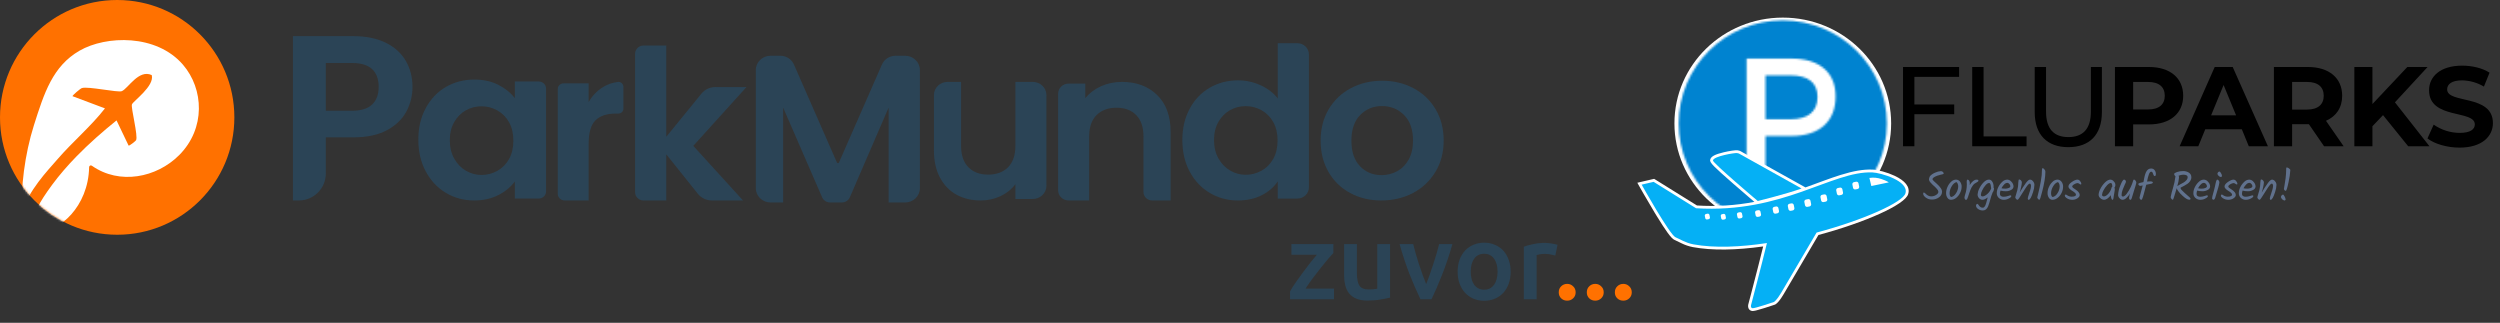 <svg width="1278" height="165" viewBox="0 0 1278 165" fill="none" xmlns="http://www.w3.org/2000/svg">
<rect x="0" y="0" width="1278" height="165" fill="#333333" stroke="none"/>
<g clip-path="url(#clip0_109_5522)">
<path d="M217.644 55.262C220.172 50.582 223.599 46.976 227.942 44.456C232.279 41.936 237.125 40.676 242.48 40.676C247.158 40.676 251.25 41.576 254.76 43.376C258.27 45.176 261.08 47.444 263.188 50.18V41.648H275.396C277.463 41.648 279.146 43.274 279.146 45.278V97.874C279.146 99.878 277.469 101.504 275.396 101.504H263.188V92.75C261.152 95.558 258.342 97.886 254.76 99.716C251.178 101.552 247.045 102.476 242.366 102.476C237.083 102.476 232.279 101.18 227.942 98.588C223.599 95.996 220.172 92.342 217.644 87.626C215.116 82.91 213.853 77.486 213.853 71.366C213.853 65.246 215.116 59.954 217.644 55.268V55.262ZM260.217 62.468C258.738 59.852 256.737 57.842 254.227 56.444C251.711 55.046 249.015 54.344 246.134 54.344C243.253 54.344 240.587 55.028 238.149 56.39C235.705 57.752 233.728 59.744 232.219 62.366C230.703 64.988 229.942 68.09 229.942 71.678C229.942 75.266 230.697 78.404 232.219 81.098C233.734 83.792 235.729 85.856 238.203 87.29C240.677 88.724 243.325 89.444 246.134 89.444C248.943 89.444 251.711 88.748 254.227 87.344C256.737 85.946 258.738 83.936 260.217 81.32C261.697 78.698 262.434 75.56 262.434 71.9C262.434 68.24 261.697 65.102 260.217 62.48V62.468Z" fill="#2B4456"/>
<path d="M308.289 44.497C310.565 43.105 313.087 42.235 315.86 41.893C317.364 41.707 318.682 42.889 318.682 44.371C318.682 47.467 318.682 52.549 318.682 55.573C318.682 56.947 317.544 58.057 316.136 58.057H314.812C310.212 58.057 306.749 59.203 304.419 61.501C302.083 63.799 300.915 67.801 300.915 73.507V102.475H288.617C286.688 102.475 285.13 100.945 285.13 99.061V45.469C285.13 43.891 286.436 42.613 288.048 42.613H300.915V52.171C302.796 48.913 305.252 46.357 308.283 44.503L308.289 44.497Z" fill="#2B4456"/>
<path d="M356.84 99.185L340.595 78.899V102.479H328.962C326.589 102.479 324.667 100.613 324.667 98.315V27.437C324.667 25.139 326.589 23.273 328.962 23.273H340.595V69.923L358.613 47.831C360.321 45.743 362.914 44.519 365.664 44.519H381.58L354.408 74.567L379.819 102.467H363.879C361.141 102.467 358.553 101.255 356.846 99.179L356.84 99.185Z" fill="#2B4456"/>
<path d="M534.931 48.612V94.974C534.931 98.694 531.834 101.712 528.006 101.712H519.068V94.152C517.134 96.744 514.606 98.778 511.479 100.26C508.358 101.736 504.967 102.474 501.313 102.474C496.647 102.474 492.526 101.484 488.937 99.504C485.349 97.524 482.534 94.608 480.491 90.756C478.448 86.904 477.424 82.308 477.424 76.98V48.612C477.424 44.892 480.521 41.874 484.349 41.874H491.303V74.574C491.303 79.29 492.537 82.92 495.011 85.458C497.485 87.996 500.858 89.262 505.129 89.262C509.4 89.262 512.886 87.996 515.36 85.458C517.834 82.92 519.068 79.296 519.068 74.574V41.874H528.006C531.828 41.874 534.931 44.892 534.931 48.612Z" fill="#2B4456"/>
<path d="M591.568 48.612C596.139 53.106 598.427 59.376 598.427 67.428V102.474H588.981C586.531 102.474 584.548 100.548 584.548 98.166V69.726C584.548 65.016 583.314 61.398 580.852 58.866C578.39 56.334 575.029 55.068 570.776 55.068C566.523 55.068 563.031 56.334 560.533 58.866C558.029 61.398 556.783 65.022 556.783 69.726V102.474H546.252C543.305 102.474 540.915 100.152 540.915 97.29V47.922C540.915 45.06 543.305 42.738 546.252 42.738H554.8V50.178C556.897 47.592 559.58 45.558 562.839 44.088C566.098 42.618 569.68 41.874 573.574 41.874C580.99 41.874 586.986 44.124 591.562 48.612H591.568Z" fill="#2B4456"/>
<path d="M608.174 55.561C610.678 50.911 614.098 47.329 618.435 44.827C622.766 42.325 627.588 41.071 632.896 41.071C636.933 41.071 640.779 41.917 644.445 43.597C648.105 45.277 651.022 47.515 653.191 50.305V22.075H663.152C666.441 22.075 669.113 24.631 669.113 27.781V95.803C669.113 98.953 666.447 101.509 663.152 101.509H653.191V92.707C651.244 95.647 648.518 98.005 645.008 99.793C641.492 101.581 637.418 102.481 632.788 102.481C627.552 102.481 622.772 101.191 618.435 98.617C614.098 96.037 610.678 92.407 608.174 87.721C605.67 83.035 604.418 77.647 604.418 71.563C604.418 65.479 605.67 60.223 608.174 55.567V55.561ZM650.878 62.377C649.399 59.761 647.398 57.751 644.888 56.353C642.372 54.955 639.677 54.253 636.795 54.253C633.914 54.253 631.248 54.937 628.81 56.299C626.366 57.661 624.389 59.653 622.88 62.275C621.364 64.897 620.604 67.999 620.604 71.587C620.604 75.175 621.358 78.313 622.88 81.007C624.395 83.701 626.39 85.765 628.864 87.199C631.338 88.633 633.986 89.353 636.795 89.353C639.605 89.353 642.372 88.657 644.888 87.253C647.398 85.855 649.399 83.845 650.878 81.229C652.358 78.607 653.095 75.469 653.095 71.809C653.095 68.149 652.358 65.011 650.878 62.389V62.377Z" fill="#2B4456"/>
<path d="M690.222 98.675C685.514 96.143 681.818 92.561 679.134 87.923C676.45 83.291 675.103 77.939 675.103 71.873C675.103 65.807 676.48 60.467 679.242 55.829C682.003 51.191 685.771 47.609 690.551 45.077C695.332 42.545 700.669 41.279 706.557 41.279C712.446 41.279 717.777 42.551 722.557 45.077C727.338 47.609 731.105 51.191 733.867 55.829C736.623 60.467 738.006 65.813 738.006 71.873C738.006 77.933 736.587 83.285 733.759 87.923C730.926 92.561 727.098 96.143 722.282 98.675C717.466 101.207 712.074 102.473 706.12 102.473C700.166 102.473 694.936 101.207 690.228 98.675H690.222ZM714.189 87.533C716.663 86.207 718.64 84.215 720.119 81.563C721.599 78.911 722.336 75.683 722.336 71.873C722.336 66.209 720.802 61.847 717.735 58.793C714.668 55.745 710.912 54.215 706.48 54.215C702.047 54.215 698.327 55.745 695.332 58.793C692.337 61.847 690.839 66.203 690.839 71.873C690.839 77.543 692.295 81.905 695.218 84.953C698.135 88.007 701.813 89.531 706.252 89.531C709.061 89.531 711.703 88.871 714.177 87.539L714.189 87.533Z" fill="#2B4456"/>
<path d="M470.236 35.772V96.234C470.236 100.248 466.857 103.506 462.688 103.506H454.26V55.02L434.444 100.86C433.749 102.462 432.126 103.506 430.323 103.506H424.387C422.589 103.506 420.966 102.468 420.271 100.866L400.348 55.02V103.506H393.92C389.751 103.506 386.372 100.254 386.372 96.234V35.772C386.372 31.758 389.751 28.5 393.92 28.5H398.886C401.917 28.5 404.661 30.252 405.841 32.94L427.825 83.052C428.023 83.508 428.693 83.508 428.891 83.052L450.875 32.94C452.056 30.246 454.793 28.5 457.83 28.5H462.688C466.857 28.5 470.236 31.752 470.236 35.772Z" fill="#2B4456"/>
<path d="M207.683 57.097C205.562 61.033 202.243 64.195 197.715 66.607C193.192 69.019 187.483 70.219 180.607 70.219H166.56V88.681C166.56 96.295 160.402 102.469 152.806 102.469H149.757V18.475H180.613C187.088 18.475 192.617 19.603 197.182 21.847C201.746 24.091 205.161 27.187 207.443 31.111C209.731 35.047 210.863 39.493 210.863 44.467C210.863 48.961 209.809 53.173 207.689 57.103L207.683 57.097ZM190.215 53.437C192.449 51.313 193.576 48.313 193.576 44.467C193.576 36.289 189.011 32.197 179.888 32.197H166.56V56.623H179.888C184.53 56.623 187.969 55.567 190.215 53.443V53.437Z" fill="#2B4456"/>
<path d="M59.903 120C92.986 120 119.805 93.137 119.805 60C119.805 26.863 92.986 0 59.903 0C26.819 0 0 26.863 0 60C0 93.137 26.819 120 59.903 120Z" fill="#FF7100"/>
<mask id="mask0_109_5522" style="mask-type:luminance" maskUnits="userSpaceOnUse" x="0" y="0" width="120" height="120">
<path d="M59.903 120C92.986 120 119.805 93.137 119.805 60C119.805 26.863 92.986 0 59.903 0C26.819 0 0 26.863 0 60C0 93.137 26.819 120 59.903 120Z" fill="white"/>
</mask>
<g mask="url(#mask0_109_5522)">
<path d="M91.531 79.355C80.066 90.809 61.125 94.679 46.958 84.719C46.359 84.299 45.568 84.701 45.556 85.439C45.209 105.779 29.91 118.691 20.816 117.623C19.307 117.095 18.306 116.297 17.749 115.265C15.491 111.131 20.163 103.295 26.663 94.451C30.347 89.465 34.522 84.659 38.979 80.075C45.49 73.385 52.589 67.175 59.573 61.547L65.737 74.423C66.162 74.645 69.337 72.095 69.559 71.669C70.703 69.557 66.845 55.079 67.444 53.369C68.031 51.695 79.125 43.979 77.568 38.375C70.835 35.291 65.492 45.287 62.257 46.601C60.256 47.429 44.855 43.985 41.842 45.029C40.991 45.317 37.008 48.743 37.062 49.169L53.655 55.403C46.532 64.565 37.062 72.515 29.358 81.437C24.392 87.149 14.281 97.709 11.549 108.251C10.303 97.103 12.699 78.641 17.324 64.079C22.553 47.585 26.932 33.797 40.698 25.889C54.236 18.107 79.946 17.303 93.538 33.083C104.195 45.455 105.237 65.669 91.537 79.361L91.531 79.355Z" fill="white"/>
</g>
</g>
<path d="M681.625 129.348C680.905 130.104 679.951 131.166 678.763 132.534C677.611 133.902 676.369 135.432 675.037 137.124C673.705 138.78 672.355 140.526 670.987 142.362C669.655 144.162 668.449 145.89 667.369 147.546H681.949V153H659.485V148.95C660.277 147.51 661.267 145.944 662.455 144.252C663.643 142.56 664.867 140.868 666.127 139.176C667.387 137.448 668.629 135.81 669.853 134.262C671.113 132.714 672.229 131.364 673.201 130.212H660.187V124.758H681.625V129.348ZM710.603 152.136C709.343 152.46 707.705 152.784 705.689 153.108C703.673 153.468 701.459 153.648 699.047 153.648C696.779 153.648 694.871 153.324 693.323 152.676C691.811 152.028 690.587 151.128 689.651 149.976C688.751 148.824 688.103 147.456 687.707 145.872C687.311 144.252 687.113 142.488 687.113 140.58V124.758H693.647V139.554C693.647 142.578 694.079 144.738 694.943 146.034C695.843 147.33 697.391 147.978 699.587 147.978C700.379 147.978 701.207 147.942 702.071 147.87C702.971 147.798 703.637 147.708 704.069 147.6V124.758H710.603V152.136ZM726.156 153C724.356 149.292 722.502 145.044 720.594 140.256C718.722 135.432 717.012 130.266 715.464 124.758H722.43C722.826 126.342 723.276 128.052 723.78 129.888C724.32 131.688 724.878 133.506 725.454 135.342C726.066 137.142 726.678 138.906 727.29 140.634C727.938 142.326 728.532 143.856 729.072 145.224C729.612 143.856 730.188 142.326 730.8 140.634C731.412 138.906 732.006 137.142 732.582 135.342C733.194 133.506 733.77 131.688 734.31 129.888C734.85 128.052 735.318 126.342 735.714 124.758H742.464C740.916 130.266 739.188 135.432 737.28 140.256C735.408 145.044 733.572 149.292 731.772 153H726.156ZM772.253 138.852C772.253 141.084 771.929 143.118 771.281 144.954C770.633 146.79 769.715 148.356 768.527 149.652C767.339 150.948 765.899 151.956 764.207 152.676C762.551 153.396 760.715 153.756 758.699 153.756C756.683 153.756 754.847 153.396 753.191 152.676C751.535 151.956 750.113 150.948 748.925 149.652C747.737 148.356 746.801 146.79 746.117 144.954C745.469 143.118 745.145 141.084 745.145 138.852C745.145 136.62 745.469 134.604 746.117 132.804C746.801 130.968 747.737 129.402 748.925 128.106C750.149 126.81 751.589 125.82 753.245 125.136C754.901 124.416 756.719 124.056 758.699 124.056C760.679 124.056 762.497 124.416 764.153 125.136C765.845 125.82 767.285 126.81 768.473 128.106C769.661 129.402 770.579 130.968 771.227 132.804C771.911 134.604 772.253 136.62 772.253 138.852ZM765.557 138.852C765.557 136.044 764.945 133.83 763.721 132.21C762.533 130.554 760.859 129.726 758.699 129.726C756.539 129.726 754.847 130.554 753.623 132.21C752.435 133.83 751.841 136.044 751.841 138.852C751.841 141.696 752.435 143.946 753.623 145.602C754.847 147.258 756.539 148.086 758.699 148.086C760.859 148.086 762.533 147.258 763.721 145.602C764.945 143.946 765.557 141.696 765.557 138.852ZM795.076 130.644C794.536 130.464 793.78 130.284 792.808 130.104C791.872 129.888 790.774 129.78 789.514 129.78C788.794 129.78 788.02 129.852 787.192 129.996C786.4 130.14 785.842 130.266 785.518 130.374V153H778.984V126.108C780.244 125.64 781.81 125.208 783.682 124.812C785.59 124.38 787.696 124.164 790 124.164C790.432 124.164 790.936 124.2 791.512 124.272C792.088 124.308 792.664 124.38 793.24 124.488C793.816 124.56 794.374 124.668 794.914 124.812C795.454 124.92 795.886 125.028 796.21 125.136L795.076 130.644Z" fill="#2B4456"/>
<path d="M805.471 149.436C805.471 150.696 805.039 151.722 804.175 152.514C803.347 153.306 802.339 153.702 801.151 153.702C799.927 153.702 798.901 153.306 798.073 152.514C797.245 151.722 796.831 150.696 796.831 149.436C796.831 148.176 797.245 147.15 798.073 146.358C798.901 145.53 799.927 145.116 801.151 145.116C802.339 145.116 803.347 145.53 804.175 146.358C805.039 147.15 805.471 148.176 805.471 149.436ZM819.815 149.436C819.815 150.696 819.383 151.722 818.519 152.514C817.691 153.306 816.683 153.702 815.495 153.702C814.271 153.702 813.245 153.306 812.417 152.514C811.589 151.722 811.175 150.696 811.175 149.436C811.175 148.176 811.589 147.15 812.417 146.358C813.245 145.53 814.271 145.116 815.495 145.116C816.683 145.116 817.691 145.53 818.519 146.358C819.383 147.15 819.815 148.176 819.815 149.436ZM834.158 149.436C834.158 150.696 833.726 151.722 832.862 152.514C832.034 153.306 831.026 153.702 829.838 153.702C828.614 153.702 827.588 153.306 826.76 152.514C825.932 151.722 825.518 150.696 825.518 149.436C825.518 148.176 825.932 147.15 826.76 146.358C827.588 145.53 828.614 145.116 829.838 145.116C831.026 145.116 832.034 145.53 832.862 146.358C833.726 147.15 834.158 148.176 834.158 149.436Z" fill="#FF7100"/>
<g clip-path="url(#clip1_109_5522)">
<path d="M911.363 117.176C941.956 117.176 966.756 92.96 966.756 63.088C966.756 33.216 941.956 9 911.363 9C880.771 9 855.971 33.216 855.971 63.088C855.971 92.96 880.771 117.176 911.363 117.176Z" fill="white"/>
<mask id="mask1_109_5522" style="mask-type:luminance" maskUnits="userSpaceOnUse" x="858" y="10" width="107" height="106">
<path fill-rule="evenodd" clip-rule="evenodd" d="M929.113 49.531C929.113 57.224 924.12 60.948 915.282 60.949H902.517V38.521H915.282C924.12 38.521 929.113 42.082 929.113 49.531ZM915.692 69.533C930.095 69.533 938.36 62.083 938.36 49.289C938.36 36.98 930.095 29.937 915.692 29.937H892.861V85.246L902.517 88.642V69.533H915.692ZM911.363 115.733C881.978 115.733 858.157 92.163 858.157 63.087C858.157 34.012 881.978 10.441 911.363 10.441C940.748 10.441 964.569 34.012 964.569 63.087C964.569 92.163 940.748 115.733 911.363 115.733Z" fill="white"/>
</mask>
<g mask="url(#mask1_109_5522)">
<mask id="mask2_109_5522" style="mask-type:luminance" maskUnits="userSpaceOnUse" x="834" y="9" width="143" height="153">
<path d="M976.995 9H834.763V161.997H976.995V9Z" fill="white"/>
</mask>
<g mask="url(#mask2_109_5522)">
<path d="M975.681 -0.645H847.046V126.821H975.681V-0.645Z" fill="#0083D0"/>
</g>
</g>
<path d="M968.547 89.868C964.833 88.111 959.89 86.793 957.197 86.691C952.427 86.511 947.331 87.431 940.873 89.442C938.335 90.233 935.685 91.153 931.957 92.514C931.286 92.759 930.599 93.011 929.666 93.355C930.205 93.156 927.786 94.047 927.227 94.253C925.551 94.869 924.231 95.347 922.946 95.808L921.668 95.096C921.424 94.96 921.424 94.96 920.324 94.347C918.857 93.53 918.062 93.087 916.779 92.371C913.112 90.327 909.445 88.283 906.022 86.374L906.001 86.362C896.696 81.173 890.635 77.787 890.438 77.665C890.437 77.665 890.121 77.466 890.018 77.406C889.585 77.158 889.112 76.987 888.62 76.902C888.488 76.874 888.343 76.848 888.184 76.822C887.307 76.676 884.031 77.16 881.195 77.835C876.957 78.845 874.53 79.895 874.214 81.775C873.975 83.181 876.348 85.412 885.506 93.435C885.828 93.717 885.828 93.717 886.151 93.999C888.663 96.194 891.354 98.513 894.046 100.809C894.987 101.613 895.862 102.357 896.647 103.022C896.744 103.104 896.764 103.122 896.85 103.194C887.179 105.046 877.312 105.666 867.485 105.038L845.597 91.421L837 93.417L837.933 95.085C838.052 95.297 838.276 95.694 838.59 96.249C839.113 97.172 839.699 98.202 840.336 99.309C842.156 102.476 844.014 105.643 845.803 108.601C846.168 109.205 846.528 109.795 846.88 110.37C851.488 117.883 854.352 121.96 855.97 122.623C856.611 122.886 859.422 124.29 859.431 124.294C861.336 125.247 863.363 125.934 865.456 126.336C875.253 128.131 887.502 127.924 901.333 125.982C900.643 128.798 899.804 132.138 898.844 135.899C898.716 136.4 898.716 136.4 898.588 136.902C897.527 141.049 896.39 145.434 895.254 149.78C894.856 151.301 894.487 152.708 894.155 153.968C893.97 154.669 893.97 154.669 893.847 155.135L893.739 155.547C893.72 155.614 893.698 155.716 893.677 155.841C893.611 156.21 893.605 156.588 893.66 156.96C893.717 157.466 893.941 157.938 894.297 158.303C894.652 158.668 895.119 158.905 895.624 158.977C896.449 159.113 898.244 158.639 901.749 157.545C901.971 157.476 902.198 157.404 902.428 157.332C903.544 156.979 904.702 156.6 905.836 156.223C906.233 156.09 906.599 155.968 906.924 155.857C907.121 155.791 907.259 155.744 907.335 155.718L907.607 155.592C908.541 155.04 909.965 153.501 911.746 150.475C912.835 148.626 916.412 142.543 922.218 132.667C923.797 129.982 928.302 122.32 929.591 120.128C953.688 113.642 973.946 104.588 975.461 99.211C976.602 95.481 973.752 92.329 968.547 89.868Z" fill="white"/>
<path fill-rule="evenodd" clip-rule="evenodd" d="M949.582 96.622C949.854 96.569 950.093 96.411 950.249 96.183C950.404 95.954 950.462 95.673 950.41 95.402L950.074 93.716C950.017 93.445 949.856 93.208 949.625 93.055C949.394 92.901 949.112 92.845 948.84 92.898L947.76 93.109C947.489 93.162 947.25 93.32 947.095 93.549C946.94 93.778 946.883 94.058 946.935 94.329L947.27 96.015C947.327 96.286 947.488 96.523 947.719 96.677C947.95 96.829 948.232 96.886 948.504 96.833L949.582 96.622ZM941.331 99.632C941.466 99.607 941.594 99.555 941.708 99.479C941.822 99.404 941.92 99.307 941.997 99.194C942.073 99.08 942.127 98.953 942.154 98.819C942.181 98.686 942.181 98.548 942.155 98.414L941.818 96.726C941.762 96.456 941.602 96.218 941.372 96.065C941.141 95.912 940.86 95.856 940.588 95.908L939.508 96.119C939.373 96.145 939.245 96.197 939.131 96.272C939.017 96.348 938.919 96.445 938.842 96.558C938.765 96.672 938.712 96.799 938.685 96.933C938.657 97.067 938.657 97.205 938.683 97.339L939.02 99.025C939.076 99.296 939.237 99.534 939.468 99.687C939.699 99.84 939.981 99.896 940.253 99.843L941.331 99.632ZM933.273 103.097C933.407 103.071 933.536 103.02 933.65 102.945C933.764 102.87 933.863 102.773 933.939 102.66C934.016 102.546 934.069 102.419 934.096 102.285C934.123 102.151 934.123 102.013 934.097 101.88L933.761 100.192C933.705 99.921 933.544 99.683 933.314 99.53C933.083 99.377 932.802 99.32 932.529 99.373L931.449 99.585C931.178 99.638 930.938 99.796 930.784 100.024C930.629 100.253 930.572 100.534 930.624 100.805L930.961 102.49C931.017 102.761 931.178 102.999 931.409 103.153C931.64 103.306 931.922 103.362 932.194 103.309L933.273 103.097ZM925.028 105.53C925.299 105.477 925.539 105.319 925.694 105.09C925.849 104.862 925.906 104.581 925.854 104.31L925.518 102.622C925.461 102.352 925.3 102.114 925.069 101.961C924.838 101.808 924.557 101.751 924.284 101.803L923.206 102.015C923.071 102.041 922.943 102.093 922.828 102.169C922.714 102.244 922.615 102.341 922.538 102.455C922.462 102.568 922.408 102.696 922.381 102.83C922.353 102.964 922.353 103.102 922.379 103.237L922.716 104.92C922.772 105.191 922.932 105.43 923.163 105.583C923.394 105.737 923.677 105.794 923.949 105.741L925.028 105.53ZM916.457 107.566C916.591 107.541 916.719 107.489 916.834 107.414C916.948 107.339 917.047 107.242 917.123 107.129C917.2 107.016 917.254 106.888 917.281 106.755C917.309 106.621 917.309 106.483 917.283 106.349L916.973 104.784C916.916 104.513 916.755 104.275 916.524 104.122C916.294 103.969 916.012 103.913 915.74 103.966L914.764 104.158C914.63 104.183 914.501 104.235 914.387 104.31C914.272 104.385 914.173 104.482 914.096 104.595C914.019 104.709 913.966 104.836 913.938 104.97C913.911 105.104 913.91 105.242 913.936 105.377L914.248 106.942C914.305 107.212 914.466 107.45 914.697 107.602C914.928 107.755 915.21 107.811 915.482 107.758L916.457 107.566ZM908.614 109.036C908.879 108.985 909.112 108.831 909.263 108.608C909.414 108.385 909.47 108.112 909.419 107.848L909.121 106.35C909.066 106.087 908.909 105.856 908.684 105.707C908.459 105.557 908.185 105.502 907.92 105.553L906.993 105.733C906.728 105.785 906.495 105.94 906.345 106.162C906.194 106.385 906.138 106.659 906.188 106.923L906.487 108.42C906.542 108.683 906.699 108.914 906.924 109.063C907.148 109.212 907.422 109.267 907.687 109.216L908.614 109.036ZM899.483 110.705C899.731 110.656 899.95 110.512 900.092 110.303C900.234 110.094 900.287 109.838 900.24 109.59L899.96 108.188C899.909 107.941 899.762 107.723 899.551 107.583C899.341 107.443 899.083 107.392 898.835 107.44L897.964 107.608C897.717 107.657 897.498 107.801 897.357 108.01C897.215 108.219 897.163 108.476 897.211 108.723L897.489 110.128C897.541 110.375 897.687 110.592 897.898 110.732C898.109 110.872 898.366 110.923 898.615 110.874L899.483 110.705ZM890.063 111.531C890.179 111.509 890.289 111.465 890.387 111.4C890.485 111.335 890.569 111.252 890.635 111.155C890.701 111.058 890.747 110.949 890.77 110.834C890.794 110.719 890.794 110.601 890.772 110.485L890.509 109.17C890.462 108.938 890.324 108.734 890.127 108.602C889.929 108.47 889.687 108.421 889.454 108.466L888.636 108.625C888.404 108.671 888.199 108.806 888.066 109.002C887.934 109.198 887.884 109.438 887.928 109.671L888.192 110.987C888.24 111.219 888.377 111.423 888.575 111.555C888.772 111.686 889.014 111.735 889.247 111.69L890.063 111.531ZM881.622 112.159C881.729 112.138 881.83 112.097 881.92 112.038C882.01 111.978 882.087 111.902 882.148 111.812C882.208 111.723 882.25 111.623 882.272 111.517C882.293 111.411 882.293 111.302 882.273 111.197L882.031 109.988C881.987 109.774 881.86 109.587 881.678 109.466C881.496 109.345 881.274 109.301 881.06 109.343L880.311 109.492C880.204 109.512 880.103 109.552 880.013 109.611C879.923 109.67 879.845 109.747 879.784 109.836C879.724 109.925 879.681 110.025 879.66 110.131C879.638 110.236 879.638 110.345 879.659 110.451L879.901 111.661C879.945 111.875 880.071 112.062 880.253 112.183C880.435 112.304 880.657 112.348 880.872 112.306L881.622 112.159ZM873.457 112.05C873.563 112.03 873.664 111.989 873.754 111.93C873.844 111.871 873.921 111.794 873.981 111.705C874.042 111.616 874.084 111.516 874.106 111.411C874.127 111.305 874.128 111.197 874.107 111.091L873.867 109.88C873.822 109.666 873.696 109.479 873.514 109.358C873.332 109.238 873.11 109.193 872.896 109.235L872.145 109.385C872.039 109.405 871.938 109.445 871.848 109.504C871.758 109.563 871.68 109.64 871.62 109.729C871.559 109.818 871.517 109.918 871.495 110.023C871.474 110.128 871.473 110.237 871.494 110.342L871.736 111.554C871.78 111.767 871.906 111.955 872.088 112.075C872.27 112.196 872.492 112.24 872.706 112.197L873.457 112.05ZM955.638 90.959L956.618 95.096L965.566 93.231C965.566 93.231 964.633 92.491 961.797 91.522C959.82 90.84 957.706 90.647 955.638 90.959ZM957.141 88.134C961.393 88.295 975.989 92.507 974.056 98.826C972.769 103.397 952.742 112.461 928.632 118.892C923.222 128.093 912.494 146.341 910.486 149.751C908.266 153.523 906.858 154.357 906.858 154.357C906.858 154.357 896.975 157.739 895.864 157.556C894.755 157.373 895.149 155.914 895.149 155.914C895.149 155.914 900.5 135.684 903.255 124.245C889.732 126.294 876.468 126.888 865.722 124.92C861.617 124.165 858.817 122.233 856.527 121.292C853.596 120.091 839.208 94.388 839.208 94.388L845.336 92.964L867.024 106.458C911.537 109.208 936.401 87.351 957.141 88.134Z" fill="#05B0F5"/>
<path fill-rule="evenodd" clip-rule="evenodd" d="M920.952 96.355C913.798 98.983 898.58 102.762 898.58 102.762C898.58 102.762 875.441 83.25 875.651 82.014C876.022 79.816 886.876 78.069 887.944 78.247C888.567 78.299 889.163 78.522 889.667 78.891C890.193 79.216 920.952 96.355 920.952 96.355Z" fill="#05B0F5"/>
<path d="M992.78 97.996C992.777 98.562 992.634 99.119 992.365 99.618C992.097 100.117 991.709 100.543 991.237 100.857C990.218 101.622 988.974 102.028 987.699 102.011C986.518 102.057 985.357 101.693 984.415 100.98C983.552 100.293 983.123 99.648 983.123 99.036C983.123 98.622 983.25 98.41 983.5 98.41C983.722 98.41 984.16 98.744 984.811 99.412C985.115 99.683 985.457 99.906 985.826 100.076C986.244 100.283 986.704 100.389 987.17 100.387C988.091 100.402 988.994 100.141 989.765 99.638C990.525 99.139 990.902 98.598 990.902 98.014C990.818 97.466 990.554 96.962 990.152 96.579C989.642 95.987 989.086 95.434 988.491 94.927C987.895 94.413 987.341 93.853 986.835 93.251C986.441 92.87 986.178 92.374 986.085 91.834C986.092 91.458 986.162 91.086 986.293 90.733C986.389 90.422 986.544 90.133 986.75 89.881C987.472 89.165 988.335 88.605 989.284 88.238C990.188 87.8 991.172 87.545 992.176 87.49C992.363 87.485 992.55 87.518 992.725 87.586C992.9 87.654 993.059 87.755 993.195 87.885C993.319 87.986 993.42 88.112 993.493 88.255C993.565 88.397 993.607 88.554 993.615 88.713C993.615 88.855 993.468 88.963 993.176 89.048C992.883 89.132 992.44 89.241 991.85 89.372C991.314 89.489 990.787 89.644 990.275 89.838C988.675 90.45 987.876 91.04 987.878 91.608C987.878 91.914 988.691 92.768 990.317 94.169C990.959 94.726 991.53 95.358 992.02 96.052C992.467 96.607 992.732 97.285 992.78 97.996Z" fill="#60718D"/>
<path d="M995.563 95.54C995.994 94.522 996.641 93.61 997.46 92.866C998.105 92.224 998.97 91.849 999.88 91.816C1000.28 91.815 1000.68 91.909 1001.05 92.091C1001.41 92.274 1001.72 92.539 1001.96 92.866C1002.52 93.599 1002.81 94.503 1002.79 95.427C1002.77 96.493 1002.53 97.544 1002.06 98.505C1001.6 99.517 1000.91 100.409 1000.05 101.108C999.287 101.76 998.324 102.125 997.323 102.139C996.969 102.135 996.622 102.044 996.312 101.873C996.003 101.702 995.74 101.457 995.549 101.16C995.054 100.428 994.806 99.557 994.842 98.674C994.859 97.591 995.105 96.522 995.563 95.54ZM1001.04 95.356C1001.04 94.897 1000.96 94.441 1000.8 94.01C1000.69 93.638 1000.46 93.314 1000.14 93.087C999.182 93.351 998.358 94.09 997.668 95.304C997.031 96.336 996.675 97.516 996.634 98.726C996.634 99.795 996.899 100.458 997.427 100.722C998.427 100.529 999.279 99.847 999.984 98.674C1000.63 97.684 1000.99 96.537 1001.04 95.356Z" fill="#60718D"/>
<path d="M1005.44 94.353L1005.38 92.796C1005.38 92.141 1005.53 91.816 1005.83 91.816C1005.99 91.834 1006.15 91.889 1006.28 91.978C1006.41 92.066 1006.52 92.185 1006.6 92.325C1006.84 92.68 1006.97 93.103 1006.96 93.534C1006.97 93.885 1006.95 94.235 1006.92 94.584C1008.13 92.753 1009.28 91.837 1010.36 91.835C1011.04 91.835 1011.38 92.005 1011.38 92.339C1011.38 92.427 1011.36 92.513 1011.32 92.591C1011.28 92.67 1011.22 92.74 1011.16 92.795C1010.93 92.98 1010.68 93.139 1010.42 93.271C1009.69 93.593 1009.04 94.099 1008.56 94.739C1008.04 95.422 1007.62 96.175 1007.32 96.975C1006.99 97.808 1006.74 98.51 1006.56 99.079C1006.37 99.649 1006.23 100.091 1006.13 100.411C1006.03 100.729 1005.92 101.042 1005.79 101.348C1005.57 101.903 1005.32 102.181 1005.02 102.181C1004.9 102.175 1004.78 102.133 1004.67 102.061C1004.57 101.988 1004.49 101.888 1004.45 101.772C1004.31 101.531 1004.23 101.259 1004.23 100.981C1004.29 100.459 1004.41 99.945 1004.58 99.451C1005.14 97.808 1005.43 96.087 1005.44 94.353Z" fill="#60718D"/>
<path d="M1019.35 96.519C1019.3 97.208 1019.05 97.867 1018.62 98.411C1018.13 99.598 1017.72 100.819 1017.41 102.064C1017.12 103.219 1016.76 104.356 1016.33 105.467C1015.74 106.884 1014.84 107.591 1013.63 107.59C1012.73 107.618 1011.85 107.335 1011.14 106.789C1010.86 106.617 1010.63 106.384 1010.45 106.109C1010.28 105.834 1010.17 105.522 1010.13 105.199C1010.13 104.962 1010.2 104.731 1010.33 104.53C1010.46 104.309 1010.6 104.196 1010.74 104.196C1010.84 104.211 1010.94 104.247 1011.02 104.301C1011.11 104.356 1011.18 104.427 1011.24 104.511C1011.42 104.725 1011.59 104.95 1011.74 105.184C1011.94 105.459 1012.19 105.69 1012.48 105.862C1012.76 106.055 1013.08 106.163 1013.42 106.173C1013.66 106.188 1013.9 106.143 1014.11 106.041C1014.29 105.925 1014.44 105.776 1014.55 105.603C1014.68 105.41 1014.8 105.209 1014.91 105.001C1015.03 104.722 1015.14 104.436 1015.23 104.144C1015.35 103.777 1015.44 103.462 1015.51 103.198C1015.58 102.934 1015.68 102.563 1015.8 102.087C1015.93 101.607 1016.03 101.221 1016.11 100.929C1015.03 101.734 1014.15 102.139 1013.47 102.139C1013.13 102.139 1012.79 102.065 1012.49 101.923C1012.18 101.78 1011.91 101.573 1011.69 101.315C1011.2 100.797 1010.94 100.111 1010.94 99.4C1011.02 98.387 1011.3 97.401 1011.77 96.5C1012.31 95.296 1013.06 94.196 1013.99 93.252C1014.92 92.297 1015.83 91.818 1016.72 91.817C1016.99 91.813 1017.26 91.87 1017.51 91.981C1017.76 92.092 1017.98 92.256 1018.16 92.461C1018.85 93.312 1019.19 94.389 1019.12 95.479C1019.12 95.597 1019.11 95.715 1019.1 95.832C1019.25 96.029 1019.34 96.269 1019.35 96.519ZM1012.63 99.621C1012.63 99.727 1012.65 99.832 1012.69 99.93C1012.73 100.029 1012.79 100.117 1012.86 100.19C1012.94 100.264 1013.03 100.322 1013.13 100.36C1013.23 100.398 1013.34 100.415 1013.45 100.412C1014.14 100.412 1014.96 99.999 1015.91 99.174C1016.81 98.402 1017.5 97.407 1017.91 96.288C1017.84 96.017 1017.79 95.74 1017.76 95.46C1017.72 95.083 1017.68 94.787 1017.64 94.565C1017.59 94.325 1017.5 94.096 1017.37 93.888C1017.32 93.786 1017.24 93.701 1017.15 93.64C1017.05 93.58 1016.94 93.546 1016.83 93.544C1016.28 93.544 1015.67 93.93 1014.99 94.711C1014.3 95.492 1013.74 96.367 1013.3 97.31C1012.92 98.025 1012.69 98.812 1012.63 99.621Z" fill="#60718D"/>
<path d="M1029.32 95.262C1029.31 95.644 1029.19 96.016 1028.98 96.335C1028.76 96.655 1028.47 96.909 1028.12 97.069C1027.3 97.541 1026.36 97.782 1025.41 97.766C1024.48 97.777 1023.56 97.666 1022.67 97.437C1022.48 97.963 1022.39 98.514 1022.37 99.07C1022.36 99.277 1022.4 99.484 1022.47 99.676C1022.55 99.868 1022.67 100.04 1022.82 100.181C1023.25 100.484 1023.78 100.624 1024.3 100.576C1025.03 100.569 1025.75 100.447 1026.43 100.214C1026.82 100.067 1027.22 99.945 1027.63 99.847C1027.99 99.847 1028.17 99.988 1028.17 100.265C1028.17 100.637 1027.75 101.047 1026.9 101.48C1026.14 101.896 1025.28 102.122 1024.42 102.139C1023.93 102.159 1023.45 102.083 1023 101.917C1022.54 101.75 1022.13 101.496 1021.77 101.169C1021.44 100.858 1021.17 100.479 1020.99 100.058C1020.82 99.637 1020.73 99.183 1020.75 98.726C1020.77 97.648 1021.04 96.59 1021.54 95.634C1022.03 94.604 1022.73 93.681 1023.58 92.918C1024.24 92.257 1025.13 91.865 1026.06 91.816C1026.5 91.832 1026.93 91.945 1027.32 92.147C1027.7 92.349 1028.04 92.635 1028.3 92.984C1028.91 93.595 1029.27 94.405 1029.32 95.262ZM1026.17 93.459C1025.55 93.509 1024.97 93.796 1024.56 94.259C1023.98 94.836 1023.5 95.51 1023.14 96.25C1023.77 96.38 1024.41 96.441 1025.04 96.434C1025.68 96.449 1026.31 96.332 1026.9 96.09C1027.43 95.864 1027.69 95.563 1027.69 95.187C1027.67 94.756 1027.48 94.35 1027.18 94.043C1027.06 93.879 1026.91 93.742 1026.74 93.641C1026.56 93.541 1026.37 93.479 1026.17 93.459Z" fill="#60718D"/>
<path d="M1035.69 93.468C1036.53 92.367 1037.22 91.816 1037.75 91.816C1038.05 91.835 1038.35 91.922 1038.61 92.069C1038.87 92.217 1039.1 92.421 1039.27 92.668C1039.73 93.165 1039.98 93.809 1039.99 94.48C1039.95 95.728 1039.72 96.963 1039.31 98.142C1038.47 100.807 1037.72 102.139 1037.06 102.139C1036.75 102.139 1036.59 101.927 1036.59 101.513C1036.67 100.903 1036.82 100.306 1037.04 99.733C1037.34 98.839 1037.62 97.959 1037.88 97.093C1038.09 96.46 1038.22 95.802 1038.26 95.135C1038.29 94.801 1038.22 94.467 1038.06 94.17C1037.93 93.958 1037.8 93.854 1037.67 93.854C1037.52 93.858 1037.38 93.902 1037.26 93.981C1037.09 94.095 1036.93 94.234 1036.79 94.396C1036.62 94.593 1036.46 94.782 1036.3 94.97C1036.15 95.158 1035.96 95.422 1035.73 95.77C1035.5 96.118 1035.31 96.41 1035.15 96.655C1035 96.895 1034.78 97.248 1034.49 97.705C1034.2 98.161 1033.97 98.51 1033.82 98.745C1033.67 98.98 1033.46 99.3 1033.21 99.7C1032.96 100.105 1032.77 100.416 1032.62 100.637C1032.47 100.863 1032.31 101.103 1032.13 101.367C1031.79 101.88 1031.51 102.139 1031.31 102.139C1031.11 102.139 1030.87 101.983 1030.61 101.668C1030.39 101.449 1030.25 101.159 1030.21 100.849C1030.24 100.656 1030.29 100.467 1030.36 100.284C1030.62 99.479 1030.91 98.486 1031.23 97.3C1031.57 95.977 1031.75 94.617 1031.76 93.252C1031.8 92.24 1031.95 91.731 1032.2 91.731C1032.37 91.745 1032.55 91.794 1032.7 91.877C1032.86 91.96 1033 92.073 1033.11 92.212C1033.25 92.348 1033.37 92.51 1033.45 92.691C1033.52 92.871 1033.57 93.065 1033.57 93.261C1033.52 94.005 1033.4 94.744 1033.22 95.469C1033.01 96.498 1032.74 97.514 1032.42 98.514C1033.42 96.775 1034.51 95.091 1035.69 93.468Z" fill="#60718D"/>
<path d="M1045.6 87.74C1045.6 90.348 1045.06 93.732 1043.98 97.893C1043.28 100.722 1042.8 102.137 1042.52 102.139C1042.32 102.139 1042.09 101.984 1041.84 101.678C1041.64 101.489 1041.5 101.242 1041.45 100.972C1041.61 100.102 1041.81 99.241 1042.06 98.392C1042.46 96.839 1042.87 94.928 1043.27 92.659C1043.65 90.637 1043.85 88.587 1043.87 86.531C1043.86 86.387 1043.89 86.243 1043.96 86.116C1044.01 86.032 1044.13 85.989 1044.31 85.989C1044.49 85.989 1044.75 86.187 1045.09 86.582C1045.4 86.894 1045.58 87.306 1045.6 87.74Z" fill="#60718D"/>
<path d="M1047.43 95.54C1047.86 94.522 1048.51 93.61 1049.33 92.866C1049.97 92.224 1050.84 91.849 1051.75 91.816C1052.15 91.815 1052.55 91.909 1052.91 92.091C1053.27 92.274 1053.58 92.539 1053.82 92.866C1054.39 93.599 1054.68 94.503 1054.65 95.427C1054.64 96.493 1054.39 97.544 1053.93 98.505C1053.47 99.517 1052.78 100.409 1051.91 101.108C1051.15 101.76 1050.19 102.125 1049.19 102.139C1048.84 102.135 1048.49 102.044 1048.18 101.873C1047.87 101.702 1047.61 101.457 1047.42 101.16C1046.92 100.428 1046.67 99.557 1046.71 98.674C1046.72 97.591 1046.97 96.522 1047.43 95.54ZM1052.9 95.356C1052.91 94.897 1052.83 94.441 1052.67 94.01C1052.56 93.638 1052.32 93.314 1052.01 93.087C1051.05 93.351 1050.22 94.09 1049.53 95.304C1048.9 96.336 1048.54 97.516 1048.5 98.726C1048.5 99.795 1048.76 100.458 1049.29 100.722C1050.29 100.529 1051.15 99.847 1051.85 98.674C1052.5 97.684 1052.86 96.537 1052.9 95.356Z" fill="#60718D"/>
<path d="M1062.02 91.816C1062.28 91.834 1062.54 91.914 1062.78 92.05C1063.01 92.185 1063.21 92.373 1063.35 92.598C1063.71 92.969 1063.93 93.448 1063.98 93.958C1063.98 94.198 1063.87 94.316 1063.64 94.316C1063.38 94.261 1063.13 94.134 1062.94 93.949C1062.66 93.723 1062.31 93.596 1061.96 93.586C1061.39 93.663 1060.86 93.863 1060.38 94.17C1059.67 94.556 1059.31 94.965 1059.31 95.394C1059.31 95.714 1059.95 96.263 1061.22 97.041C1061.73 97.358 1062.17 97.754 1062.55 98.213C1062.93 98.641 1063.14 99.188 1063.14 99.757C1063.14 100.303 1062.77 100.835 1062.01 101.357C1061.23 101.883 1060.3 102.156 1059.36 102.139C1058.42 102.157 1057.49 101.904 1056.69 101.409C1055.92 100.924 1055.53 100.468 1055.53 100.035C1055.53 99.882 1055.57 99.732 1055.67 99.611C1055.71 99.56 1055.76 99.519 1055.82 99.491C1055.88 99.463 1055.95 99.45 1056.01 99.451C1056.23 99.486 1056.43 99.58 1056.6 99.724C1057.27 100.238 1058.09 100.522 1058.94 100.534C1059.54 100.571 1060.14 100.476 1060.71 100.256C1060.86 100.196 1060.99 100.094 1061.09 99.96C1061.18 99.826 1061.24 99.667 1061.25 99.503C1061.22 99.304 1061.16 99.112 1061.05 98.94C1060.95 98.769 1060.81 98.62 1060.64 98.505C1060.23 98.148 1059.79 97.831 1059.32 97.559C1058.83 97.278 1058.39 96.936 1057.99 96.542C1057.82 96.388 1057.67 96.199 1057.57 95.989C1057.46 95.778 1057.4 95.548 1057.39 95.314C1057.39 94.579 1057.97 93.812 1059.13 93.012C1060.29 92.216 1061.25 91.818 1062.02 91.816Z" fill="#60718D"/>
<path d="M1080.58 92.763C1081.03 93.168 1081.32 93.732 1081.37 94.338C1081.42 94.944 1081.23 95.546 1080.85 96.02C1080.99 96.167 1081.08 96.358 1081.1 96.561C1081.07 97.232 1080.98 97.9 1080.84 98.557C1080.67 99.503 1080.56 100.12 1080.53 100.411C1080.49 100.703 1080.46 100.934 1080.43 101.108C1080.41 101.282 1080.37 101.452 1080.33 101.616C1080.27 101.965 1080.15 102.139 1079.95 102.139C1079.7 102.139 1079.5 101.918 1079.34 101.48C1079.16 100.933 1079.06 100.361 1079.06 99.785C1077.82 101.353 1076.67 102.137 1075.62 102.139C1074.91 102.111 1074.23 101.817 1073.73 101.315C1073.46 101.117 1073.24 100.863 1073.08 100.57C1072.92 100.278 1072.82 99.954 1072.8 99.621C1072.87 98.535 1073.19 97.478 1073.72 96.528C1074.32 95.312 1075.13 94.205 1076.09 93.252C1077.07 92.296 1077.99 91.816 1078.85 91.816C1079.19 91.833 1079.52 91.927 1079.82 92.091C1080.12 92.254 1080.38 92.484 1080.58 92.763ZM1079.81 95.478C1079.81 94.189 1079.55 93.544 1079.04 93.544C1078.5 93.544 1077.86 93.928 1077.14 94.697C1076.41 95.48 1075.79 96.359 1075.3 97.309C1074.88 98.015 1074.63 98.804 1074.55 99.621C1074.55 99.732 1074.58 99.843 1074.63 99.942C1074.68 100.041 1074.75 100.126 1074.84 100.19C1075.04 100.338 1075.28 100.416 1075.53 100.411C1076.19 100.411 1076.93 99.971 1077.75 99.089C1078.58 98.178 1079.17 97.072 1079.45 95.874C1079.46 95.782 1079.51 95.696 1079.57 95.629C1079.63 95.561 1079.72 95.515 1079.81 95.497L1079.81 95.478Z" fill="#60718D"/>
<path d="M1090.63 91.944C1090.69 91.859 1090.81 91.816 1091 91.816C1091.18 91.816 1091.41 91.995 1091.69 92.358C1091.93 92.652 1092.07 93.017 1092.09 93.398C1091.84 94.482 1091.54 95.552 1091.17 96.603C1090.56 98.557 1090.09 100.11 1089.76 101.263C1089.59 101.847 1089.35 102.139 1089.04 102.139C1088.95 102.139 1088.87 102.118 1088.79 102.078C1088.71 102.038 1088.64 101.98 1088.59 101.908C1088.44 101.658 1088.37 101.366 1088.4 101.075C1088.47 100.33 1088.63 99.597 1088.88 98.891C1088.36 99.754 1087.72 100.539 1086.98 101.221C1086.49 101.743 1085.83 102.069 1085.11 102.139C1084.81 102.126 1084.51 102.048 1084.23 101.912C1083.96 101.776 1083.72 101.584 1083.52 101.348C1083.07 100.925 1082.8 100.343 1082.77 99.724C1082.86 98.021 1083.25 96.347 1083.93 94.782C1084.7 92.805 1085.34 91.816 1085.85 91.816C1085.98 91.819 1086.11 91.851 1086.22 91.911C1086.34 91.97 1086.44 92.056 1086.51 92.16C1086.7 92.379 1086.8 92.656 1086.79 92.941C1086.66 93.408 1086.47 93.858 1086.23 94.283C1085.81 95.164 1085.43 96.067 1085.1 96.989C1084.76 97.854 1084.57 98.771 1084.54 99.701C1084.53 99.803 1084.55 99.904 1084.59 100C1084.62 100.095 1084.68 100.182 1084.75 100.256C1084.81 100.326 1084.89 100.381 1084.98 100.419C1085.06 100.456 1085.16 100.474 1085.25 100.473C1085.78 100.473 1086.41 100.008 1087.14 99.079C1087.92 98.071 1088.58 96.982 1089.13 95.832C1089.68 94.73 1090.12 93.582 1090.46 92.4C1090.5 92.241 1090.55 92.087 1090.63 91.944Z" fill="#60718D"/>
<path d="M1094.61 102.182C1094.43 102.182 1094.24 102.05 1094.03 101.787C1093.86 101.61 1093.75 101.382 1093.71 101.137C1093.75 100.806 1093.82 100.479 1093.92 100.163C1094.62 97.664 1095.09 95.881 1095.34 94.816C1094.94 94.922 1094.53 94.992 1094.11 95.023C1093.86 95.01 1093.62 94.906 1093.45 94.731C1093.35 94.655 1093.26 94.558 1093.21 94.446C1093.15 94.335 1093.12 94.212 1093.11 94.086C1093.11 93.851 1093.42 93.644 1094.05 93.46C1094.86 93.267 1095.41 93.145 1095.72 93.088C1095.86 92.42 1095.96 91.907 1096.03 91.549C1096.37 89.633 1096.81 88.254 1097.39 87.407C1097.63 87.012 1097.97 86.687 1098.37 86.464C1098.78 86.241 1099.24 86.128 1099.7 86.136C1100.03 86.13 1100.36 86.201 1100.65 86.344C1100.95 86.487 1101.21 86.698 1101.41 86.96C1101.86 87.505 1102.09 88.191 1102.08 88.894C1102.08 89.638 1101.89 90.005 1101.49 90.005C1101.16 90.005 1100.89 89.633 1100.68 88.885C1100.61 88.608 1100.49 88.347 1100.33 88.113C1100.27 88.008 1100.18 87.921 1100.07 87.86C1099.96 87.798 1099.84 87.764 1099.72 87.76C1099.6 87.764 1099.47 87.796 1099.36 87.852C1099.25 87.908 1099.15 87.987 1099.07 88.085C1098.85 88.358 1098.67 88.671 1098.56 89.007C1098.18 90.007 1097.9 91.04 1097.72 92.091L1097.56 92.815C1098.06 92.748 1098.58 92.714 1099.09 92.712C1099.46 92.691 1099.84 92.747 1100.19 92.877C1100.42 92.99 1100.54 93.131 1100.54 93.296C1100.54 93.559 1100.31 93.761 1099.85 93.898C1098.96 94.127 1098.06 94.308 1097.16 94.439C1096.17 98.436 1095.49 100.814 1095.13 101.575C1094.94 101.98 1094.77 102.182 1094.61 102.182Z" fill="#60718D"/>
<path d="M1110.76 102.117C1110.61 102.094 1110.48 102.041 1110.35 101.962C1110.23 101.884 1110.13 101.781 1110.05 101.66C1109.81 101.41 1109.66 101.08 1109.65 100.733C1109.94 99.21 1110.33 97.706 1110.8 96.228C1111.42 94.227 1111.86 92.172 1112.11 90.091C1111.91 89.96 1111.75 89.782 1111.63 89.573C1111.51 89.386 1111.44 89.17 1111.43 88.947C1111.43 88.627 1111.9 88.297 1112.84 87.958C1113.85 87.609 1114.91 87.437 1115.98 87.45C1117.03 87.424 1118.07 87.709 1118.96 88.269C1119.36 88.51 1119.69 88.852 1119.91 89.26C1120.13 89.667 1120.24 90.126 1120.22 90.59C1120.23 91.268 1120.03 91.931 1119.65 92.496C1119.28 93.066 1118.81 93.557 1118.25 93.941C1117.72 94.303 1117.18 94.636 1116.61 94.939C1116.07 95.231 1115.61 95.471 1115.23 95.659C1114.85 95.843 1114.66 95.979 1114.66 96.064C1114.75 96.532 1115 96.952 1115.37 97.25C1115.86 97.735 1116.19 98.069 1116.39 98.248C1116.58 98.427 1116.84 98.667 1117.16 98.968C1117.48 99.264 1117.78 99.533 1118.07 99.768C1118.35 100.003 1118.58 100.196 1118.75 100.352C1118.93 100.502 1119.11 100.662 1119.28 100.827C1119.63 101.147 1119.81 101.406 1119.81 101.599C1119.81 101.929 1119.58 102.098 1119.12 102.098C1118.28 102.098 1117.1 101.373 1115.55 99.924C1114.01 98.474 1113.07 97.242 1112.72 96.228C1112.06 98.394 1111.69 99.646 1111.59 99.985C1111.49 100.324 1111.38 100.677 1111.26 101.034C1111.03 101.759 1110.87 102.117 1110.76 102.117ZM1113.91 90.651C1113.79 92.172 1113.5 93.675 1113.03 95.127C1113.46 94.83 1113.91 94.562 1114.38 94.327C1115.05 93.974 1115.65 93.644 1116.19 93.348C1116.74 93.035 1117.24 92.63 1117.66 92.152C1118.07 91.734 1118.31 91.176 1118.33 90.589C1118.33 89.733 1117.58 89.3 1116.07 89.3C1115.25 89.329 1114.45 89.506 1113.69 89.822C1113.82 90.08 1113.9 90.362 1113.91 90.651Z" fill="#60718D"/>
<path d="M1129.82 95.262C1129.81 95.644 1129.69 96.016 1129.48 96.335C1129.27 96.655 1128.97 96.909 1128.62 97.069C1127.8 97.541 1126.86 97.782 1125.91 97.766C1124.98 97.777 1124.06 97.666 1123.17 97.437C1122.98 97.963 1122.89 98.514 1122.87 99.07C1122.86 99.277 1122.9 99.484 1122.97 99.676C1123.05 99.868 1123.17 100.04 1123.32 100.181C1123.75 100.484 1124.28 100.624 1124.8 100.576C1125.53 100.569 1126.25 100.447 1126.93 100.214C1127.32 100.067 1127.72 99.945 1128.13 99.847C1128.49 99.847 1128.67 99.988 1128.67 100.265C1128.67 100.637 1128.25 101.047 1127.4 101.48C1126.64 101.896 1125.79 102.122 1124.92 102.139C1124.43 102.159 1123.95 102.083 1123.5 101.917C1123.04 101.75 1122.63 101.496 1122.27 101.169C1121.94 100.858 1121.67 100.479 1121.5 100.058C1121.32 99.637 1121.23 99.183 1121.25 98.726C1121.27 97.648 1121.54 96.59 1122.04 95.634C1122.54 94.604 1123.23 93.681 1124.08 92.918C1124.74 92.257 1125.63 91.865 1126.56 91.816C1127 91.832 1127.43 91.945 1127.82 92.147C1128.2 92.349 1128.54 92.635 1128.8 92.984C1129.41 93.595 1129.77 94.405 1129.82 95.262ZM1126.67 93.459C1126.05 93.509 1125.47 93.796 1125.06 94.259C1124.48 94.836 1124 95.51 1123.64 96.25C1124.27 96.38 1124.91 96.441 1125.54 96.434C1126.18 96.449 1126.81 96.332 1127.4 96.09C1127.93 95.864 1128.19 95.563 1128.19 95.187C1128.17 94.756 1127.99 94.35 1127.68 94.043C1127.56 93.879 1127.41 93.742 1127.24 93.641C1127.06 93.541 1126.87 93.479 1126.67 93.459Z" fill="#60718D"/>
<path d="M1133.45 91.816C1133.6 91.83 1133.75 91.881 1133.88 91.965C1134.01 92.048 1134.12 92.162 1134.2 92.296C1134.41 92.562 1134.54 92.891 1134.55 93.233C1134.42 94.159 1134.22 95.073 1133.95 95.968C1133.54 97.488 1133.03 99.19 1132.42 101.075C1132.19 101.771 1131.89 102.115 1131.53 102.115C1131.43 102.115 1131.34 102.093 1131.25 102.052C1131.16 102.01 1131.09 101.95 1131.03 101.875C1130.89 101.728 1130.82 101.534 1130.82 101.333C1130.84 101.01 1130.89 100.69 1130.97 100.378C1131.08 99.94 1131.23 99.361 1131.43 98.632C1131.64 97.902 1131.8 97.309 1131.91 96.852C1132.03 96.396 1132.15 95.878 1132.28 95.304C1132.4 94.725 1132.5 94.259 1132.58 93.906C1132.65 93.553 1132.74 93.195 1132.84 92.837C1133.04 92.155 1133.24 91.816 1133.45 91.816ZM1133.55 88.86C1133.56 88.563 1133.68 88.28 1133.89 88.069C1133.96 87.962 1134.07 87.874 1134.18 87.81C1134.3 87.746 1134.43 87.707 1134.56 87.697C1134.79 87.697 1135.07 87.975 1135.39 88.54C1135.66 88.96 1135.83 89.442 1135.87 89.942C1135.86 90.015 1135.85 90.086 1135.81 90.151C1135.78 90.216 1135.74 90.273 1135.68 90.319C1135.57 90.42 1135.43 90.479 1135.28 90.484C1134.85 90.433 1134.45 90.217 1134.16 89.881C1133.84 89.629 1133.62 89.265 1133.55 88.86Z" fill="#60718D"/>
<path d="M1141.81 91.816C1142.07 91.834 1142.34 91.914 1142.57 92.05C1142.8 92.185 1143 92.373 1143.14 92.598C1143.5 92.969 1143.72 93.448 1143.77 93.958C1143.77 94.198 1143.66 94.316 1143.43 94.316C1143.17 94.261 1142.92 94.134 1142.73 93.949C1142.45 93.723 1142.1 93.596 1141.75 93.586C1141.18 93.663 1140.65 93.863 1140.17 94.17C1139.46 94.556 1139.1 94.965 1139.1 95.394C1139.1 95.714 1139.74 96.263 1141.01 97.041C1141.52 97.358 1141.96 97.754 1142.34 98.213C1142.72 98.641 1142.93 99.188 1142.93 99.757C1142.93 100.303 1142.56 100.835 1141.8 101.358C1141.02 101.883 1140.09 102.156 1139.15 102.139C1138.21 102.157 1137.28 101.904 1136.48 101.409C1135.71 100.924 1135.32 100.468 1135.32 100.035C1135.32 99.882 1135.36 99.732 1135.46 99.611C1135.5 99.56 1135.55 99.519 1135.61 99.491C1135.67 99.463 1135.74 99.45 1135.8 99.451C1136.02 99.486 1136.22 99.58 1136.39 99.724C1137.06 100.239 1137.88 100.522 1138.73 100.534C1139.33 100.571 1139.93 100.476 1140.5 100.256C1140.65 100.196 1140.78 100.094 1140.88 99.96C1140.97 99.826 1141.03 99.667 1141.04 99.503C1141.01 99.304 1140.95 99.112 1140.84 98.94C1140.74 98.769 1140.6 98.62 1140.43 98.505C1140.02 98.148 1139.58 97.831 1139.11 97.559C1138.62 97.278 1138.18 96.936 1137.78 96.542C1137.61 96.388 1137.46 96.199 1137.36 95.989C1137.25 95.778 1137.19 95.548 1137.18 95.314C1137.18 94.579 1137.76 93.812 1138.92 93.012C1140.08 92.216 1141.04 91.818 1141.81 91.816Z" fill="#60718D"/>
<path d="M1153.05 95.262C1153.04 95.644 1152.92 96.016 1152.71 96.335C1152.5 96.655 1152.2 96.909 1151.85 97.069C1151.03 97.541 1150.09 97.782 1149.14 97.766C1148.21 97.777 1147.29 97.666 1146.4 97.437C1146.21 97.963 1146.12 98.514 1146.1 99.07C1146.09 99.277 1146.13 99.484 1146.2 99.676C1146.28 99.868 1146.4 100.04 1146.55 100.181C1146.98 100.484 1147.51 100.624 1148.03 100.576C1148.76 100.569 1149.48 100.447 1150.16 100.214C1150.55 100.067 1150.95 99.945 1151.36 99.847C1151.72 99.847 1151.9 99.988 1151.9 100.265C1151.9 100.637 1151.48 101.047 1150.63 101.48C1149.87 101.896 1149.02 102.122 1148.15 102.139C1147.66 102.159 1147.18 102.083 1146.73 101.917C1146.27 101.75 1145.86 101.496 1145.5 101.169C1145.17 100.858 1144.9 100.479 1144.73 100.058C1144.55 99.637 1144.46 99.183 1144.48 98.726C1144.5 97.648 1144.77 96.59 1145.27 95.634C1145.77 94.604 1146.46 93.681 1147.31 92.918C1147.97 92.257 1148.86 91.865 1149.79 91.816C1150.23 91.832 1150.66 91.945 1151.05 92.147C1151.43 92.349 1151.77 92.635 1152.03 92.984C1152.64 93.595 1153 94.405 1153.05 95.262ZM1149.9 93.459C1149.28 93.509 1148.7 93.796 1148.29 94.259C1147.71 94.836 1147.23 95.51 1146.87 96.25C1147.5 96.38 1148.14 96.441 1148.77 96.434C1149.41 96.449 1150.04 96.332 1150.63 96.09C1151.16 95.864 1151.42 95.563 1151.42 95.187C1151.4 94.756 1151.22 94.35 1150.91 94.043C1150.79 93.879 1150.64 93.742 1150.47 93.641C1150.29 93.541 1150.1 93.479 1149.9 93.459Z" fill="#60718D"/>
<path d="M1159.42 93.468C1160.26 92.367 1160.95 91.816 1161.48 91.816C1161.79 91.835 1162.08 91.922 1162.34 92.069C1162.6 92.217 1162.83 92.421 1163 92.668C1163.46 93.165 1163.71 93.809 1163.73 94.48C1163.68 95.728 1163.45 96.963 1163.04 98.142C1162.2 100.807 1161.45 102.139 1160.79 102.139C1160.48 102.139 1160.32 101.927 1160.32 101.513C1160.4 100.903 1160.55 100.306 1160.77 99.733C1161.07 98.839 1161.35 97.959 1161.61 97.093C1161.82 96.46 1161.95 95.802 1161.99 95.135C1162.02 94.801 1161.95 94.467 1161.8 94.17C1161.66 93.958 1161.53 93.854 1161.4 93.854C1161.25 93.858 1161.11 93.902 1160.99 93.981C1160.82 94.095 1160.66 94.234 1160.52 94.396C1160.35 94.593 1160.19 94.782 1160.04 94.97C1159.88 95.158 1159.69 95.422 1159.46 95.77C1159.23 96.118 1159.04 96.41 1158.88 96.655C1158.73 96.895 1158.51 97.248 1158.22 97.705C1157.93 98.161 1157.71 98.51 1157.55 98.745C1157.4 98.98 1157.2 99.3 1156.95 99.7C1156.7 100.105 1156.5 100.416 1156.35 100.637C1156.21 100.863 1156.04 101.103 1155.86 101.367C1155.52 101.88 1155.24 102.139 1155.04 102.139C1154.84 102.139 1154.61 101.983 1154.34 101.668C1154.12 101.449 1153.98 101.159 1153.95 100.849C1153.97 100.656 1154.02 100.467 1154.09 100.284C1154.36 99.479 1154.64 98.486 1154.96 97.3C1155.3 95.977 1155.48 94.617 1155.49 93.252C1155.53 92.24 1155.68 91.731 1155.93 91.731C1156.1 91.745 1156.28 91.794 1156.43 91.877C1156.59 91.96 1156.73 92.073 1156.84 92.212C1156.98 92.348 1157.1 92.51 1157.18 92.691C1157.25 92.871 1157.3 93.065 1157.3 93.261C1157.25 94.005 1157.13 94.744 1156.96 95.469C1156.74 96.498 1156.48 97.514 1156.15 98.514C1157.15 96.775 1158.24 95.091 1159.42 93.468Z" fill="#60718D"/>
<path d="M1166.35 99.912C1166.43 99.791 1166.53 99.689 1166.66 99.613C1166.78 99.537 1166.92 99.49 1167.06 99.475C1167.3 99.475 1167.58 99.809 1167.91 100.482C1168.18 100.946 1168.35 101.46 1168.41 101.993C1168.4 102.059 1168.38 102.123 1168.34 102.179C1168.31 102.236 1168.26 102.285 1168.21 102.322C1168.1 102.433 1167.96 102.501 1167.81 102.511C1167.38 102.404 1166.99 102.188 1166.67 101.883C1166.35 101.578 1166.12 101.196 1166 100.774C1166.01 100.454 1166.14 100.15 1166.35 99.912ZM1169.04 85.594C1169.44 85.653 1169.82 85.827 1170.13 86.093C1170.58 86.427 1170.82 86.691 1170.82 86.883C1170.69 88.98 1170.39 91.062 1169.91 93.106C1169.3 96.076 1168.82 97.561 1168.46 97.559C1168.33 97.552 1168.21 97.518 1168.11 97.458C1168 97.399 1167.91 97.316 1167.83 97.215C1167.65 97.022 1167.55 96.766 1167.54 96.5C1167.59 95.994 1167.68 95.492 1167.8 94.998C1167.99 94.085 1168.19 92.799 1168.4 91.139C1168.6 89.479 1168.71 87.808 1168.71 86.135C1168.71 85.777 1168.82 85.594 1169.04 85.594Z" fill="#60718D"/>
<path d="M978.632 39.288V53.408H998.993V58.388H978.632V74.769H972.829V34.251H1001.49V39.288H978.632Z" fill="black"/>
<path d="M1008.2 34.251H1014V69.732H1035.98V74.769H1008.2V34.251Z" fill="black"/>
<path d="M1040.14 57.287V34.251H1045.94V57.056C1045.94 66.028 1050.06 70.081 1057.37 70.081C1064.68 70.081 1068.86 66.028 1068.86 57.056V34.251H1074.49V57.287C1074.49 69.04 1068.05 75.23 1057.31 75.23C1046.64 75.23 1040.14 69.04 1040.14 57.287Z" fill="black"/>
<path d="M1116.05 48.956C1116.05 57.984 1109.33 63.599 1098.57 63.599H1090.47V74.769H1081.16V34.251H1098.57C1109.33 34.251 1116.05 39.866 1116.05 48.956ZM1106.63 48.956C1106.63 44.498 1103.75 41.89 1098.06 41.89H1090.47V55.96H1098.06C1103.75 55.96 1106.63 53.352 1106.63 48.956Z" fill="black"/>
<path d="M1146.02 66.084H1127.33L1123.77 74.769H1114.22L1132.16 34.251H1141.36L1159.36 74.769H1149.59L1146.02 66.084ZM1143.09 58.967L1136.71 43.453L1130.32 58.967H1143.09Z" fill="black"/>
<path d="M1188.06 74.769L1180.3 63.481H1171.73V74.769H1162.42V34.251H1179.84C1190.59 34.251 1197.32 39.866 1197.32 48.956C1197.32 55.032 1194.27 59.49 1189.04 61.745L1198.07 74.769L1188.06 74.769ZM1179.32 41.89H1171.73V56.016H1179.32C1185.01 56.016 1187.89 53.352 1187.89 48.956C1187.89 44.498 1185.01 41.89 1179.32 41.89Z" fill="black"/>
<path d="M1218.2 58.85L1212.79 64.522V74.769H1203.54V34.251H1212.79V53.178L1230.62 34.251H1240.97L1224.29 52.312L1241.94 74.769H1231.07L1218.2 58.85Z" fill="black"/>
<path d="M1240.92 70.775L1244.09 63.71C1247.98 66.425 1252.61 67.899 1257.37 67.937C1262.89 67.937 1265.13 66.082 1265.13 63.597C1265.13 56.014 1241.73 61.224 1241.73 46.171C1241.73 39.285 1247.25 33.557 1258.69 33.557C1263.75 33.557 1268.92 34.771 1272.66 37.143L1269.78 44.265C1266.41 42.252 1262.56 41.153 1258.63 41.078C1253.11 41.078 1250.98 43.164 1250.98 45.71C1250.98 53.175 1274.38 48.026 1274.38 62.9C1274.38 69.674 1268.81 75.463 1257.31 75.463C1250.93 75.463 1244.49 73.552 1240.92 70.775Z" fill="black"/>
</g>
<defs>
<clipPath id="clip0_109_5522">
<rect width="738" height="120" fill="white"/>
</clipPath>
<clipPath id="clip1_109_5522">
<rect width="437.383" height="150" fill="white" transform="translate(837 9)"/>
</clipPath>
</defs>
</svg>
